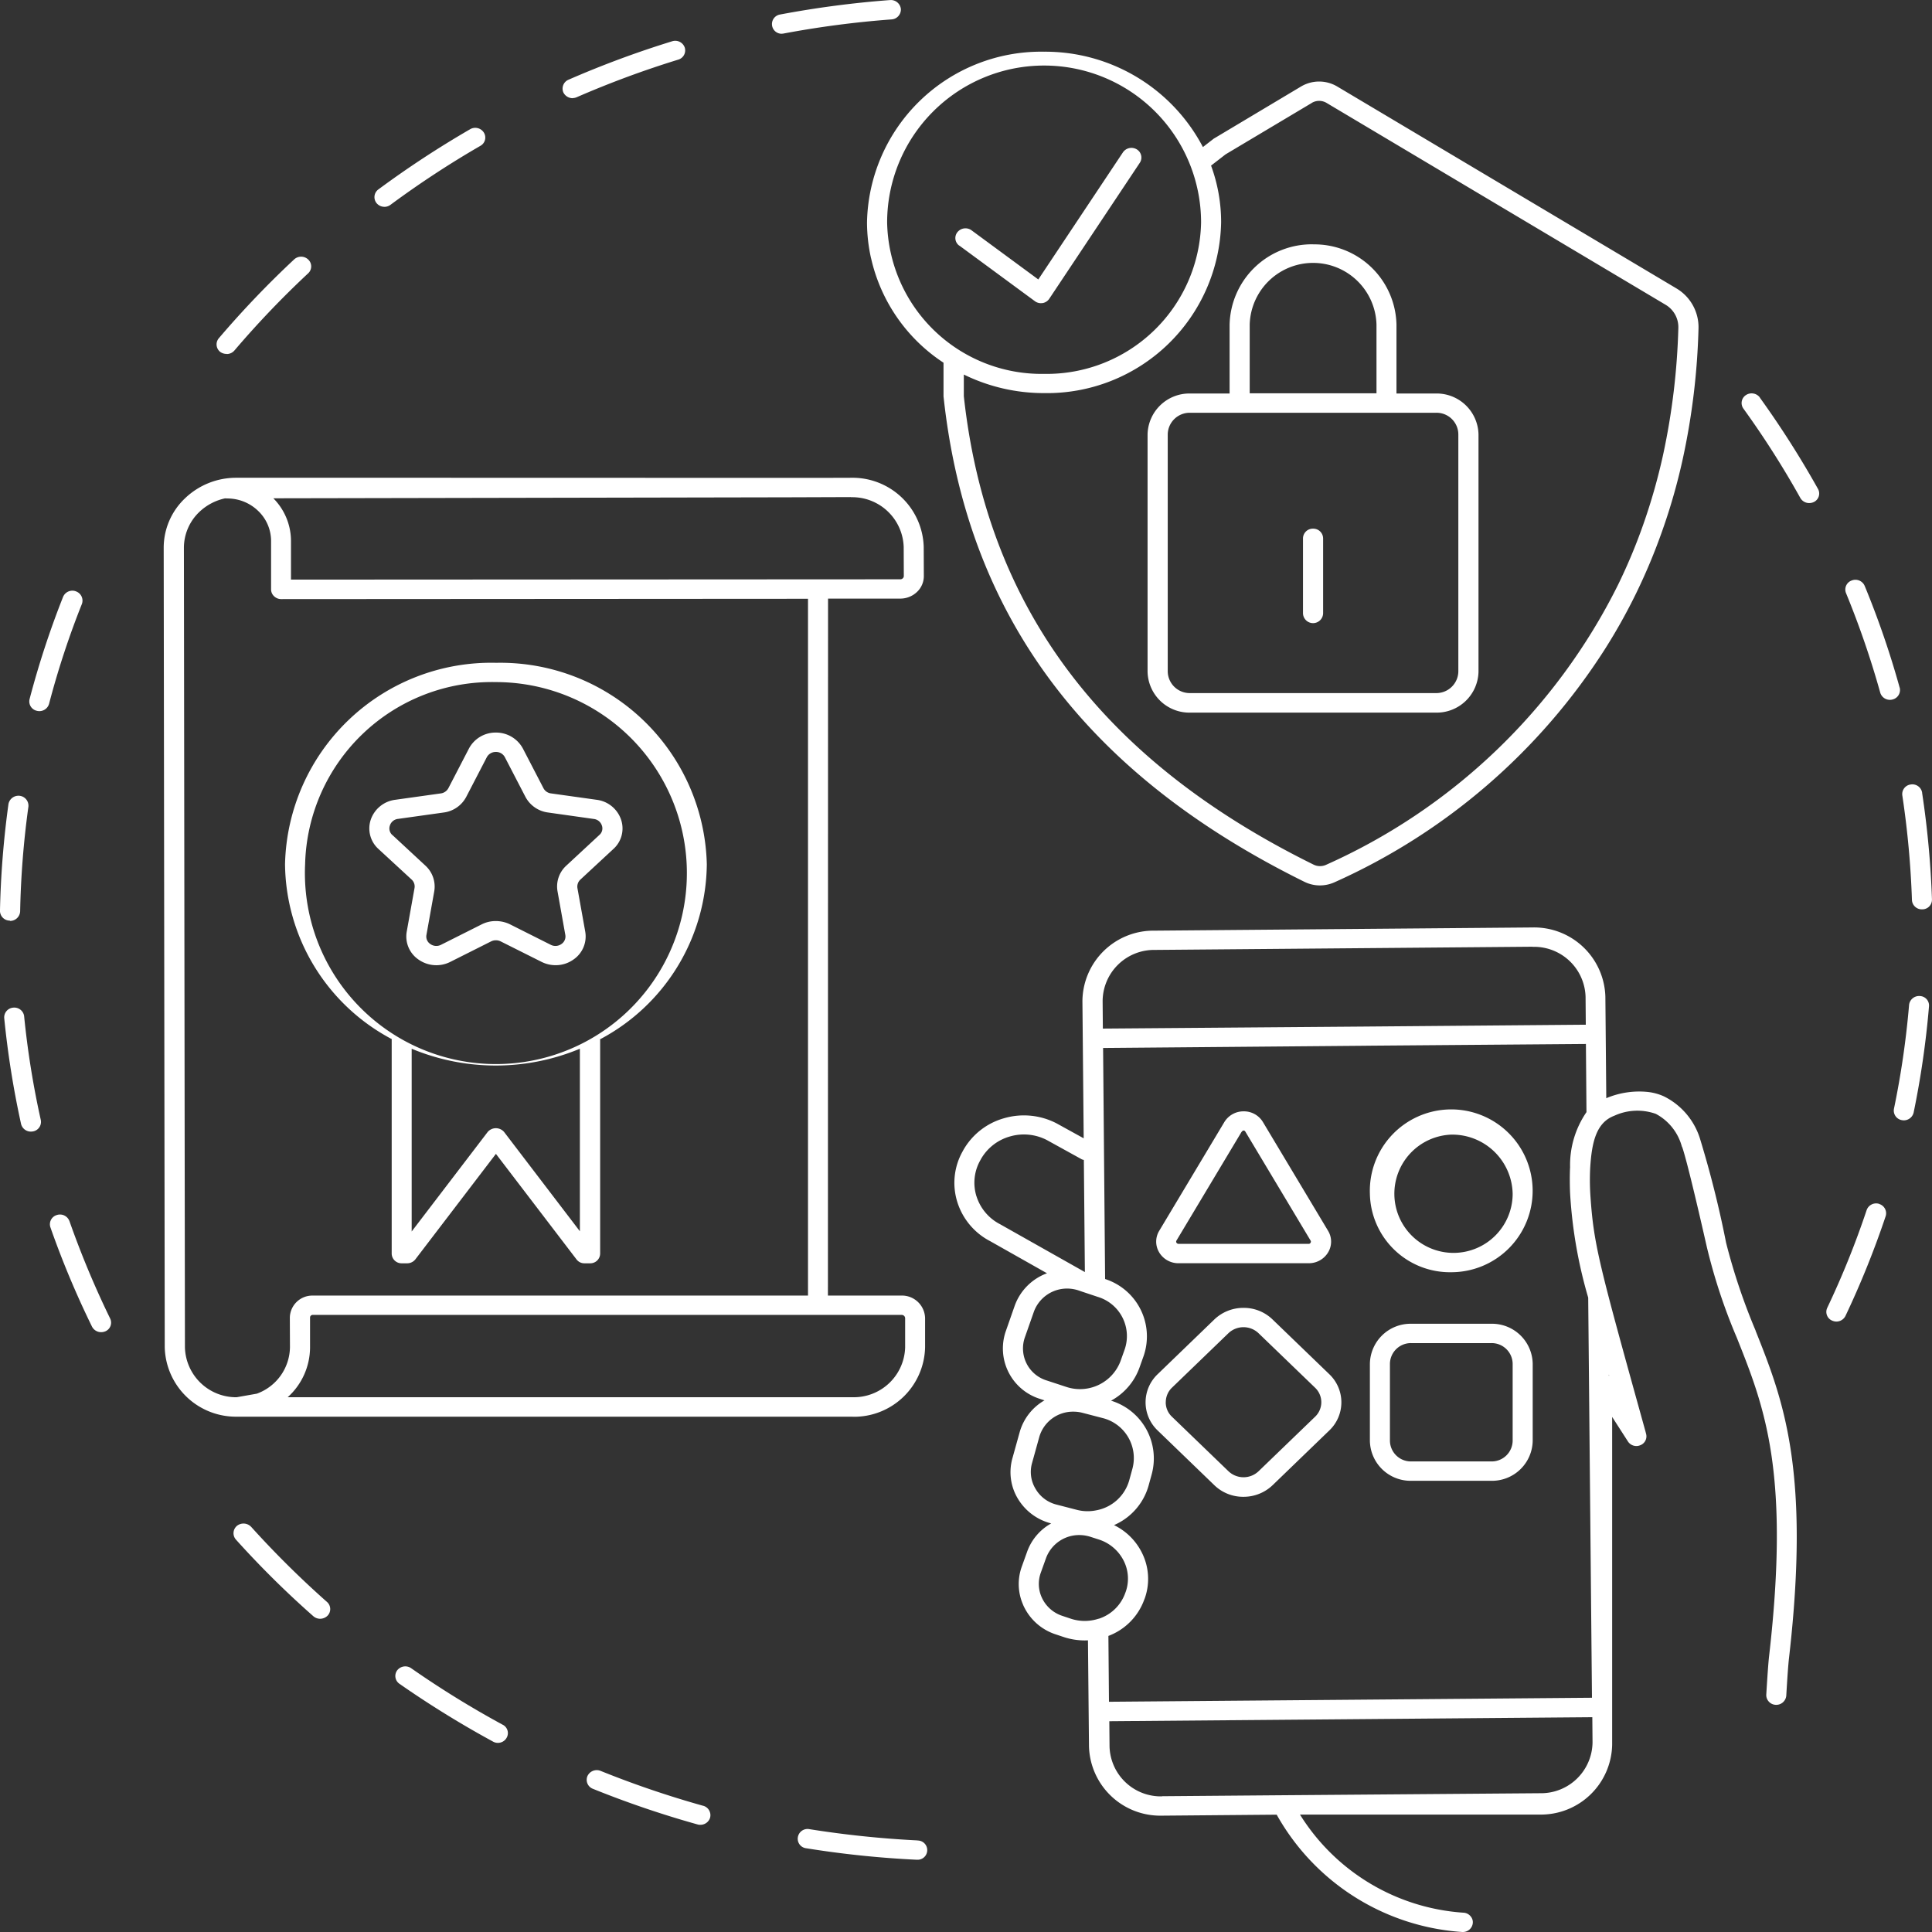 <svg xmlns="http://www.w3.org/2000/svg" width="96" height="96" viewBox="0 0 96 96">
  <rect x="0" y="0" width="96" height="96" fill="#333333" stroke="none"/>
  <path id="app_security" data-name="app security" d="M97.017,84.144c.006.022.017.049.023.071-.006-.005-.017-.011-.017-.016ZM55.912,17.522a.519.519,0,0,0,.1-.011,48.414,48.414,0,0,1,5.357-.7.494.494,0,0,0,.461-.516.5.5,0,0,0-.535-.445,49.35,49.35,0,0,0-5.471.719.481.481,0,0,0,.091.955Zm-10.39,3.2a.55.55,0,0,0,.2-.044,48.075,48.075,0,0,1,5.044-1.867.478.478,0,0,0,.325-.6.5.5,0,0,0-.626-.313,48.927,48.927,0,0,0-5.152,1.911.48.48,0,0,0-.251.637.517.517,0,0,0,.455.28ZM28.328,33.438a.5.5,0,0,0,.387-.176,46.434,46.434,0,0,1,3.661-3.832.467.467,0,0,0,.011-.681.51.51,0,0,0-.706-.011,47.478,47.478,0,0,0-3.74,3.914.474.474,0,0,0,.068.681.539.539,0,0,0,.319.1Zm7.84-7.313a.507.507,0,0,0,.3-.1,47.6,47.6,0,0,1,4.469-2.932.468.468,0,0,0,.171-.659.505.505,0,0,0-.683-.165,48.828,48.828,0,0,0-4.56,2.992.474.474,0,0,0-.091.675.5.5,0,0,0,.393.187ZM20.841,45.231a.5.5,0,0,0-.643.28,44.508,44.508,0,0,0-1.662,5.073.477.477,0,0,0,.359.582.5.5,0,0,0,.609-.346,42.4,42.4,0,0,1,1.634-4.969.488.488,0,0,0-.3-.62ZM17.567,61.607a.5.5,0,0,0,.5-.472,44.036,44.036,0,0,1,.41-5.2.494.494,0,0,0-.427-.544.506.506,0,0,0-.564.412,45.92,45.92,0,0,0-.421,5.3.488.488,0,0,0,.49.489c.006.011.006.011.011.011Zm.7,4.743a.493.493,0,0,0-.541-.434.486.486,0,0,0-.45.522,45.394,45.394,0,0,0,.837,5.259.5.5,0,0,0,.49.379.8.8,0,0,0,.108-.011.48.48,0,0,0,.381-.571,43.624,43.624,0,0,1-.826-5.144Zm2.249,10.173a.5.5,0,0,0-.632-.3.477.477,0,0,0-.313.609,45.181,45.181,0,0,0,2.067,4.936.51.51,0,0,0,.45.274A.556.556,0,0,0,22.3,82a.468.468,0,0,0,.239-.637,45.629,45.629,0,0,1-2.021-4.837Zm31.495,29.054a48.627,48.627,0,0,1-5.1-1.735.509.509,0,0,0-.655.258.478.478,0,0,0,.268.631,49.1,49.1,0,0,0,5.209,1.773.389.389,0,0,0,.137.016.5.5,0,0,0,.478-.346.486.486,0,0,0-.342-.6Zm-9.957-4.024A47.693,47.693,0,0,1,37.5,98.742a.511.511,0,0,0-.695.1.47.47,0,0,0,.108.67,49.35,49.35,0,0,0,4.646,2.871.481.481,0,0,0,.245.066.492.492,0,0,0,.433-.247.466.466,0,0,0-.188-.653Zm20.6,5.743a50.032,50.032,0,0,1-5.374-.56.487.487,0,0,0-.569.4.474.474,0,0,0,.41.549,49.408,49.408,0,0,0,5.488.571h.023a.478.478,0,1,0,.023-.955ZM29.545,91.715a.522.522,0,0,0-.706-.049.478.478,0,0,0-.051.681,46.67,46.67,0,0,0,3.849,3.81.52.52,0,0,0,.336.126.532.532,0,0,0,.37-.154.472.472,0,0,0-.028-.681,47.512,47.512,0,0,1-3.769-3.733Zm80.9-16.047a.5.5,0,0,0-.626.307,43.271,43.271,0,0,1-1.959,4.859.471.471,0,0,0,.251.637.55.55,0,0,0,.2.044.507.507,0,0,0,.455-.28,44.719,44.719,0,0,0,2-4.963.484.484,0,0,0-.325-.6Zm1.013-25.655a44.225,44.225,0,0,0-1.736-5.051.5.5,0,0,0-.649-.269.474.474,0,0,0-.279.626,44.631,44.631,0,0,1,1.7,4.946.5.5,0,0,0,.478.357.459.459,0,0,0,.125-.016.484.484,0,0,0,.364-.593ZM104.514,35.6a.513.513,0,0,0-.695-.121.472.472,0,0,0-.125.67,45.138,45.138,0,0,1,2.83,4.442.506.506,0,0,0,.438.253.542.542,0,0,0,.239-.055.468.468,0,0,0,.2-.648,47.175,47.175,0,0,0-2.892-4.54Zm8.062,19.633a.493.493,0,0,0-.564-.406.481.481,0,0,0-.421.544,45.05,45.05,0,0,1,.478,5.194.49.49,0,0,0,.5.467h.017a.479.479,0,0,0,.478-.494,45.8,45.8,0,0,0-.49-5.3Zm-.108,10.107a.5.5,0,0,0-.541.439,43.552,43.552,0,0,1-.751,5.161.481.481,0,0,0,.387.565.656.656,0,0,0,.1.011.5.5,0,0,0,.49-.384,44.543,44.543,0,0,0,.763-5.27.471.471,0,0,0-.444-.522ZM104.3,81.97c1.344,3.376,2.738,6.868,1.662,16.255-.04.34-.085.988-.137,1.878a.5.5,0,0,1-.524.456.49.49,0,0,1-.37-.192.473.473,0,0,1-.1-.313c.057-.922.1-1.57.142-1.932,1.048-9.152-.239-12.38-1.606-15.806a28.149,28.149,0,0,1-1.492-4.518c-.945-4.167-1.184-4.853-1.218-4.941-.006-.016-.017-.033-.023-.049a2.607,2.607,0,0,0-1.292-1.614,2.744,2.744,0,0,0-2.061.093c-.888.335-1.122,1.285-1.2,2.613a11.881,11.881,0,0,0,.006,1.274c.165,2.525.41,3.4,2.738,11.787l.034.132a.471.471,0,0,1-.285.565.5.5,0,0,1-.621-.192l-.78-1.213v16.289a3.54,3.54,0,0,1-3.6,3.47H81.661a10.39,10.39,0,0,0,8.113,4.875.492.492,0,0,1,.376.192.449.449,0,0,1,.1.307.493.493,0,0,1-.5.461h-.023a11.44,11.44,0,0,1-9.223-5.83l-5.693.049h-.034a3.542,3.542,0,0,1-3.6-3.442l-.017-1.729-.034-3.541c-.057.005-.114.005-.171.005A3.33,3.33,0,0,1,69.95,97.2l-.41-.137a2.665,2.665,0,0,1-1.571-1.334,1.67,1.67,0,0,1-.08-.176,2.546,2.546,0,0,1-.057-1.845l.268-.747a2.616,2.616,0,0,1,1.2-1.416,2.7,2.7,0,0,1-1.657-1.23,2.553,2.553,0,0,1-.273-2L67.736,87a2.651,2.651,0,0,1,1.23-1.57l-.216-.071A2.624,2.624,0,0,1,67.041,82l.45-1.285a2.686,2.686,0,0,1,1.6-1.6l-2.818-1.592a3.3,3.3,0,0,1-1.64-1.954,3.184,3.184,0,0,1,.268-2.515l.023-.044a3.379,3.379,0,0,1,2.038-1.6,3.523,3.523,0,0,1,2.608.258l1.344.741-.046-4.957-.017-1.861a3.53,3.53,0,0,1,3.57-3.5l18.788-.159a3.542,3.542,0,0,1,3.627,3.442l.017,1.867.028,3.179c.011-.005.017-.011.028-.016a4.2,4.2,0,0,1,2.021-.3,2.653,2.653,0,0,1,.814.22A3.51,3.51,0,0,1,101.56,72.5a52.179,52.179,0,0,1,1.275,5.1,30.471,30.471,0,0,0,1.469,4.37ZM74.813,105.1l6-.049h.006l12.8-.1a2.558,2.558,0,0,0,2.579-2.531l-.011-1.246-24,.2.011,1.246a2.549,2.549,0,0,0,2.619,2.487Zm-3.154-8.817A2.074,2.074,0,0,0,72.98,95l.023-.06a1.972,1.972,0,0,0-.108-1.554,2.1,2.1,0,0,0-1.218-1.038l-.41-.132a1.837,1.837,0,0,0-.564-.093,1.755,1.755,0,0,0-1.657,1.136l-.268.747a1.629,1.629,0,0,0,.085,1.285,1.7,1.7,0,0,0,1,.851l.41.137a2.208,2.208,0,0,0,1.383,0ZM69.57,90.611l1,.258a2.134,2.134,0,0,0,.985.022,2.093,2.093,0,0,0,1.617-1.471l.165-.6a2.048,2.048,0,0,0-1.5-2.515l-.991-.258a1.8,1.8,0,0,0-.45-.055A1.739,1.739,0,0,0,68.71,87.24l-.364,1.312a1.616,1.616,0,0,0,.176,1.274,1.67,1.67,0,0,0,1.048.785Zm-1.583-8.3a1.665,1.665,0,0,0,1.087,2.13l.968.318a2.153,2.153,0,0,0,2.7-1.274l.211-.593a2.034,2.034,0,0,0-1.327-2.6l-.808-.269-.159-.055a1.83,1.83,0,0,0-.558-.093,1.755,1.755,0,0,0-1.657,1.136Zm-2.4-7.022a2.357,2.357,0,0,0,1.173,1.389l4.213,2.377-.051-5.572a.372.372,0,0,1-.148-.055l-1.691-.933a2.482,2.482,0,0,0-1.839-.176,2.406,2.406,0,0,0-1.44,1.131l-.023.044a2.26,2.26,0,0,0-.194,1.8Zm27.635-12.4-18.788.159a2.558,2.558,0,0,0-2.579,2.531l.011,1.378,12.861-.1,11.136-.093-.011-1.383a2.559,2.559,0,0,0-2.6-2.487h-.028Zm3.809,21.329c-.006-.022-.017-.049-.023-.071v.06C97.023,84.2,97.034,84.21,97.034,84.216Zm-1.048-3.892a23.1,23.1,0,0,1-.894-5.089c-.023-.379-.028-1-.006-1.389a4.641,4.641,0,0,1,.814-2.74l-.028-3.387L85.2,67.806l-.461.005-12.861.11.1,11.48a2.993,2.993,0,0,1,1.919,3.81l-.211.593a3.041,3.041,0,0,1-1.412,1.642A3,3,0,0,1,74.3,89.08l-.165.6a3.035,3.035,0,0,1-1.714,1.949,3.016,3.016,0,0,1,1.372,1.345,2.892,2.892,0,0,1,.154,2.3l-.023.055a3.023,3.023,0,0,1-1.782,1.806l.028,3.272,24-.2ZM85.135,75.163a4.045,4.045,0,1,1,4.042,3.9A3.977,3.977,0,0,1,85.135,75.163Zm4.048-2.937a2.939,2.939,0,1,0,3.046,2.937A3,3,0,0,0,89.183,72.226Zm4.042,11.381v3.838a2.022,2.022,0,0,1-2.055,1.982H87.19a2.022,2.022,0,0,1-2.055-1.982V83.606a2.022,2.022,0,0,1,2.055-1.982h3.98A2.022,2.022,0,0,1,93.225,83.606ZM91.17,82.585H87.19a1.042,1.042,0,0,0-1.059,1.021v3.838a1.042,1.042,0,0,0,1.059,1.021h3.98a1.042,1.042,0,0,0,1.059-1.021V83.606A1.042,1.042,0,0,0,91.17,82.585ZM74.591,86.928a1.929,1.929,0,0,1,0-2.8L77.4,81.416a2.085,2.085,0,0,1,1.452-.582,2.052,2.052,0,0,1,1.452.582l2.812,2.712a1.929,1.929,0,0,1,0,2.8L80.307,89.64a2.085,2.085,0,0,1-1.452.582A2.052,2.052,0,0,1,77.4,89.64Zm.4-1.405a.977.977,0,0,0,.307.719l2.812,2.712a1.086,1.086,0,0,0,1.492,0l2.812-2.712a.995.995,0,0,0,0-1.438L79.6,82.091a1.086,1.086,0,0,0-1.492,0L75.3,84.8a1,1,0,0,0-.307.719Zm-.325-7.445a1.033,1.033,0,0,1,0-1.071l3.234-5.4a1.113,1.113,0,0,1,.962-.538,1.1,1.1,0,0,1,.962.538l3.234,5.4a1.033,1.033,0,0,1,0,1.071,1.113,1.113,0,0,1-.962.538H75.633a1.109,1.109,0,0,1-.968-.538Zm4.093-5.99-3.234,5.4a.1.1,0,0,0,0,.11.12.12,0,0,0,.1.055h6.462a.1.1,0,0,0,.1-.055.1.1,0,0,0,0-.11l-3.234-5.4c-.046-.088-.131-.088-.188,0ZM59.435,86.241H28.862a3.539,3.539,0,0,1-3.61-3.448L25.2,43.073a3.388,3.388,0,0,1,1.059-2.465,3.665,3.665,0,0,1,2.556-1.021H39.07l18.64.005h.017l1.617-.005h.011a3.54,3.54,0,0,1,3.61,3.431l.006,1.444a1.084,1.084,0,0,1-.342.8,1.2,1.2,0,0,1-.826.329H58.211l-.006,34.632H61.86a1.15,1.15,0,0,1,1.173,1.125v1.444a3.529,3.529,0,0,1-3.6,3.453ZM26.255,82.794a2.546,2.546,0,0,0,2.568,2.481l1-.176a2.493,2.493,0,0,0,1.651-2.306l-.006-1.482a1.117,1.117,0,0,1,1.139-1.087H57.215V45.6l-26.178.016a.505.505,0,0,1-.353-.143.461.461,0,0,1-.148-.34v-2.4a2.068,2.068,0,0,0-.643-1.5,2.2,2.2,0,0,0-1.429-.615l-.125-.005a.2.2,0,0,1-.08-.005,2.665,2.665,0,0,0-1.292.681,2.467,2.467,0,0,0-.763,1.79ZM59.349,40.547l-3.109.011-25.592.049a3.015,3.015,0,0,1,.877,2.125v1.916L61.8,44.632a.175.175,0,0,0,.125-.049.157.157,0,0,0,.051-.11l-.006-1.444a2.557,2.557,0,0,0-2.613-2.476l-.006-.005Zm.085,44.727a2.549,2.549,0,0,0,2.608-2.481V81.349a.17.17,0,0,0-.176-.165H32.609a.132.132,0,0,0-.137.126v1.482a3.346,3.346,0,0,1-1.11,2.481ZM41.706,48.782A10.262,10.262,0,0,1,52.187,58.79a9.944,9.944,0,0,1-5.306,8.7c0,.016.006.022.006.033V78.137a.489.489,0,0,1-.5.483h-.279a.487.487,0,0,1-.4-.2l-4-5.238-4,5.238a.519.519,0,0,1-.4.2h-.279a.489.489,0,0,1-.5-.483V67.519c0-.016.006-.022.006-.038a9.944,9.944,0,0,1-5.306-8.7,10.248,10.248,0,0,1,10.47-10Zm-9.479,10a9.49,9.49,0,1,0,9.479-9.042A9.28,9.28,0,0,0,32.227,58.784Zm9.878,13.3,3.775,4.946V67.958a10.88,10.88,0,0,1-8.358,0v9.081L41.3,72.092a.538.538,0,0,1,.808-.005ZM35.871,58.032a1.374,1.374,0,0,1-.381-1.46,1.482,1.482,0,0,1,1.207-.983l2.272-.318a.5.5,0,0,0,.376-.258l1.019-1.965a1.494,1.494,0,0,1,1.344-.8,1.51,1.51,0,0,1,1.344.8l1.019,1.965a.487.487,0,0,0,.376.258l2.272.318a1.473,1.473,0,0,1,1.207.983,1.372,1.372,0,0,1-.381,1.46L45.9,59.558a.478.478,0,0,0-.142.417l.387,2.158a1.389,1.389,0,0,1-.586,1.394,1.518,1.518,0,0,1-.888.28,1.554,1.554,0,0,1-.695-.165L41.94,62.622a.536.536,0,0,0-.467,0L39.44,63.643a1.536,1.536,0,0,1-1.577-.115,1.389,1.389,0,0,1-.586-1.394l.387-2.163a.463.463,0,0,0-.142-.417Zm.695-.692,1.645,1.526a1.409,1.409,0,0,1,.433,1.268L38.256,62.3a.445.445,0,0,0,.194.456.512.512,0,0,0,.529.038l2.032-1.021a1.531,1.531,0,0,1,.695-.159,1.605,1.605,0,0,1,.695.159l2.032,1.021a.511.511,0,0,0,.529-.038.45.45,0,0,0,.194-.456l-.387-2.163a1.4,1.4,0,0,1,.433-1.274l1.645-1.526a.427.427,0,0,0,.125-.472.475.475,0,0,0-.4-.324L44.3,56.22a1.488,1.488,0,0,1-1.127-.78l-1.019-1.965a.491.491,0,0,0-.45-.264.5.5,0,0,0-.45.264l-1.019,1.965a1.479,1.479,0,0,1-1.122.78l-2.272.318a.475.475,0,0,0-.4.324.438.438,0,0,0,.12.478ZM82.311,27.99a4.077,4.077,0,0,1,4.145,4V35.4H88.42a2.078,2.078,0,0,1,2.112,2.037V49.22a2.078,2.078,0,0,1-2.112,2.037H76.2a2.078,2.078,0,0,1-2.112-2.037V37.433A2.078,2.078,0,0,1,76.2,35.4h1.964V31.987a4.086,4.086,0,0,1,4.15-4Zm6.109,8.367H76.2a1.092,1.092,0,0,0-1.11,1.071V49.215a1.092,1.092,0,0,0,1.11,1.071H88.42a1.092,1.092,0,0,0,1.11-1.071V37.428A1.082,1.082,0,0,0,88.42,36.357Zm-9.257-4.376v3.409h6.3V31.982a3.151,3.151,0,0,0-6.3,0Zm3.148,10.135a.489.489,0,0,0-.5.483v3.711a.5.5,0,0,0,1,0V42.6A.489.489,0,0,0,82.311,42.116ZM60.347,28.677a8.278,8.278,0,0,1-.2-1.779,8.653,8.653,0,0,1,8.8-8.482,8.848,8.848,0,0,1,7.891,4.738l.524-.406a.269.269,0,0,1,.051-.033l4.3-2.569a1.761,1.761,0,0,1,1.8,0l16.851,10.03a2.241,2.241,0,0,1,1.1,1.987,34.656,34.656,0,0,1-.78,6.478,29.736,29.736,0,0,1-1.025,3.591,29.17,29.17,0,0,1-1.292,3.091,28.425,28.425,0,0,1-1.532,2.745A30.9,30.9,0,0,1,83.347,59.7a1.785,1.785,0,0,1-.695.143,1.739,1.739,0,0,1-.774-.181C70.992,54.288,65.129,46.415,63.955,35.594c0-.016-.006-.033-.006-.049V33.87a8.42,8.42,0,0,1-3.6-5.194Zm8.6,5.748a7.673,7.673,0,0,0,7.8-7.521,7.8,7.8,0,0,0-15.6,0A7.676,7.676,0,0,0,68.943,34.425Zm13.3-13.462-4.281,2.553-.723.56a8.146,8.146,0,0,1,.5,2.822,8.653,8.653,0,0,1-8.8,8.482,9.021,9.021,0,0,1-3.985-.922v1.076C66.1,45.992,71.784,53.606,82.34,58.811a.724.724,0,0,0,.6.016A29.731,29.731,0,0,0,97.461,44.915a27.8,27.8,0,0,0,1.253-2.992,29.533,29.533,0,0,0,.991-3.481,34.157,34.157,0,0,0,.757-6.3,1.294,1.294,0,0,0-.626-1.147L82.984,20.962a.717.717,0,0,0-.74,0ZM64.736,28.051l3.752,2.761a.5.5,0,0,0,.3.1c.028,0,.057-.005.085-.005a.5.5,0,0,0,.33-.214l4.5-6.758a.474.474,0,0,0-.148-.664.513.513,0,0,0-.689.143l-4.207,6.319-3.319-2.443a.513.513,0,0,0-.7.093.465.465,0,0,0,.091.67Z" transform="translate(-17.066 -15.847)" fill="#fff"/>
</svg>
